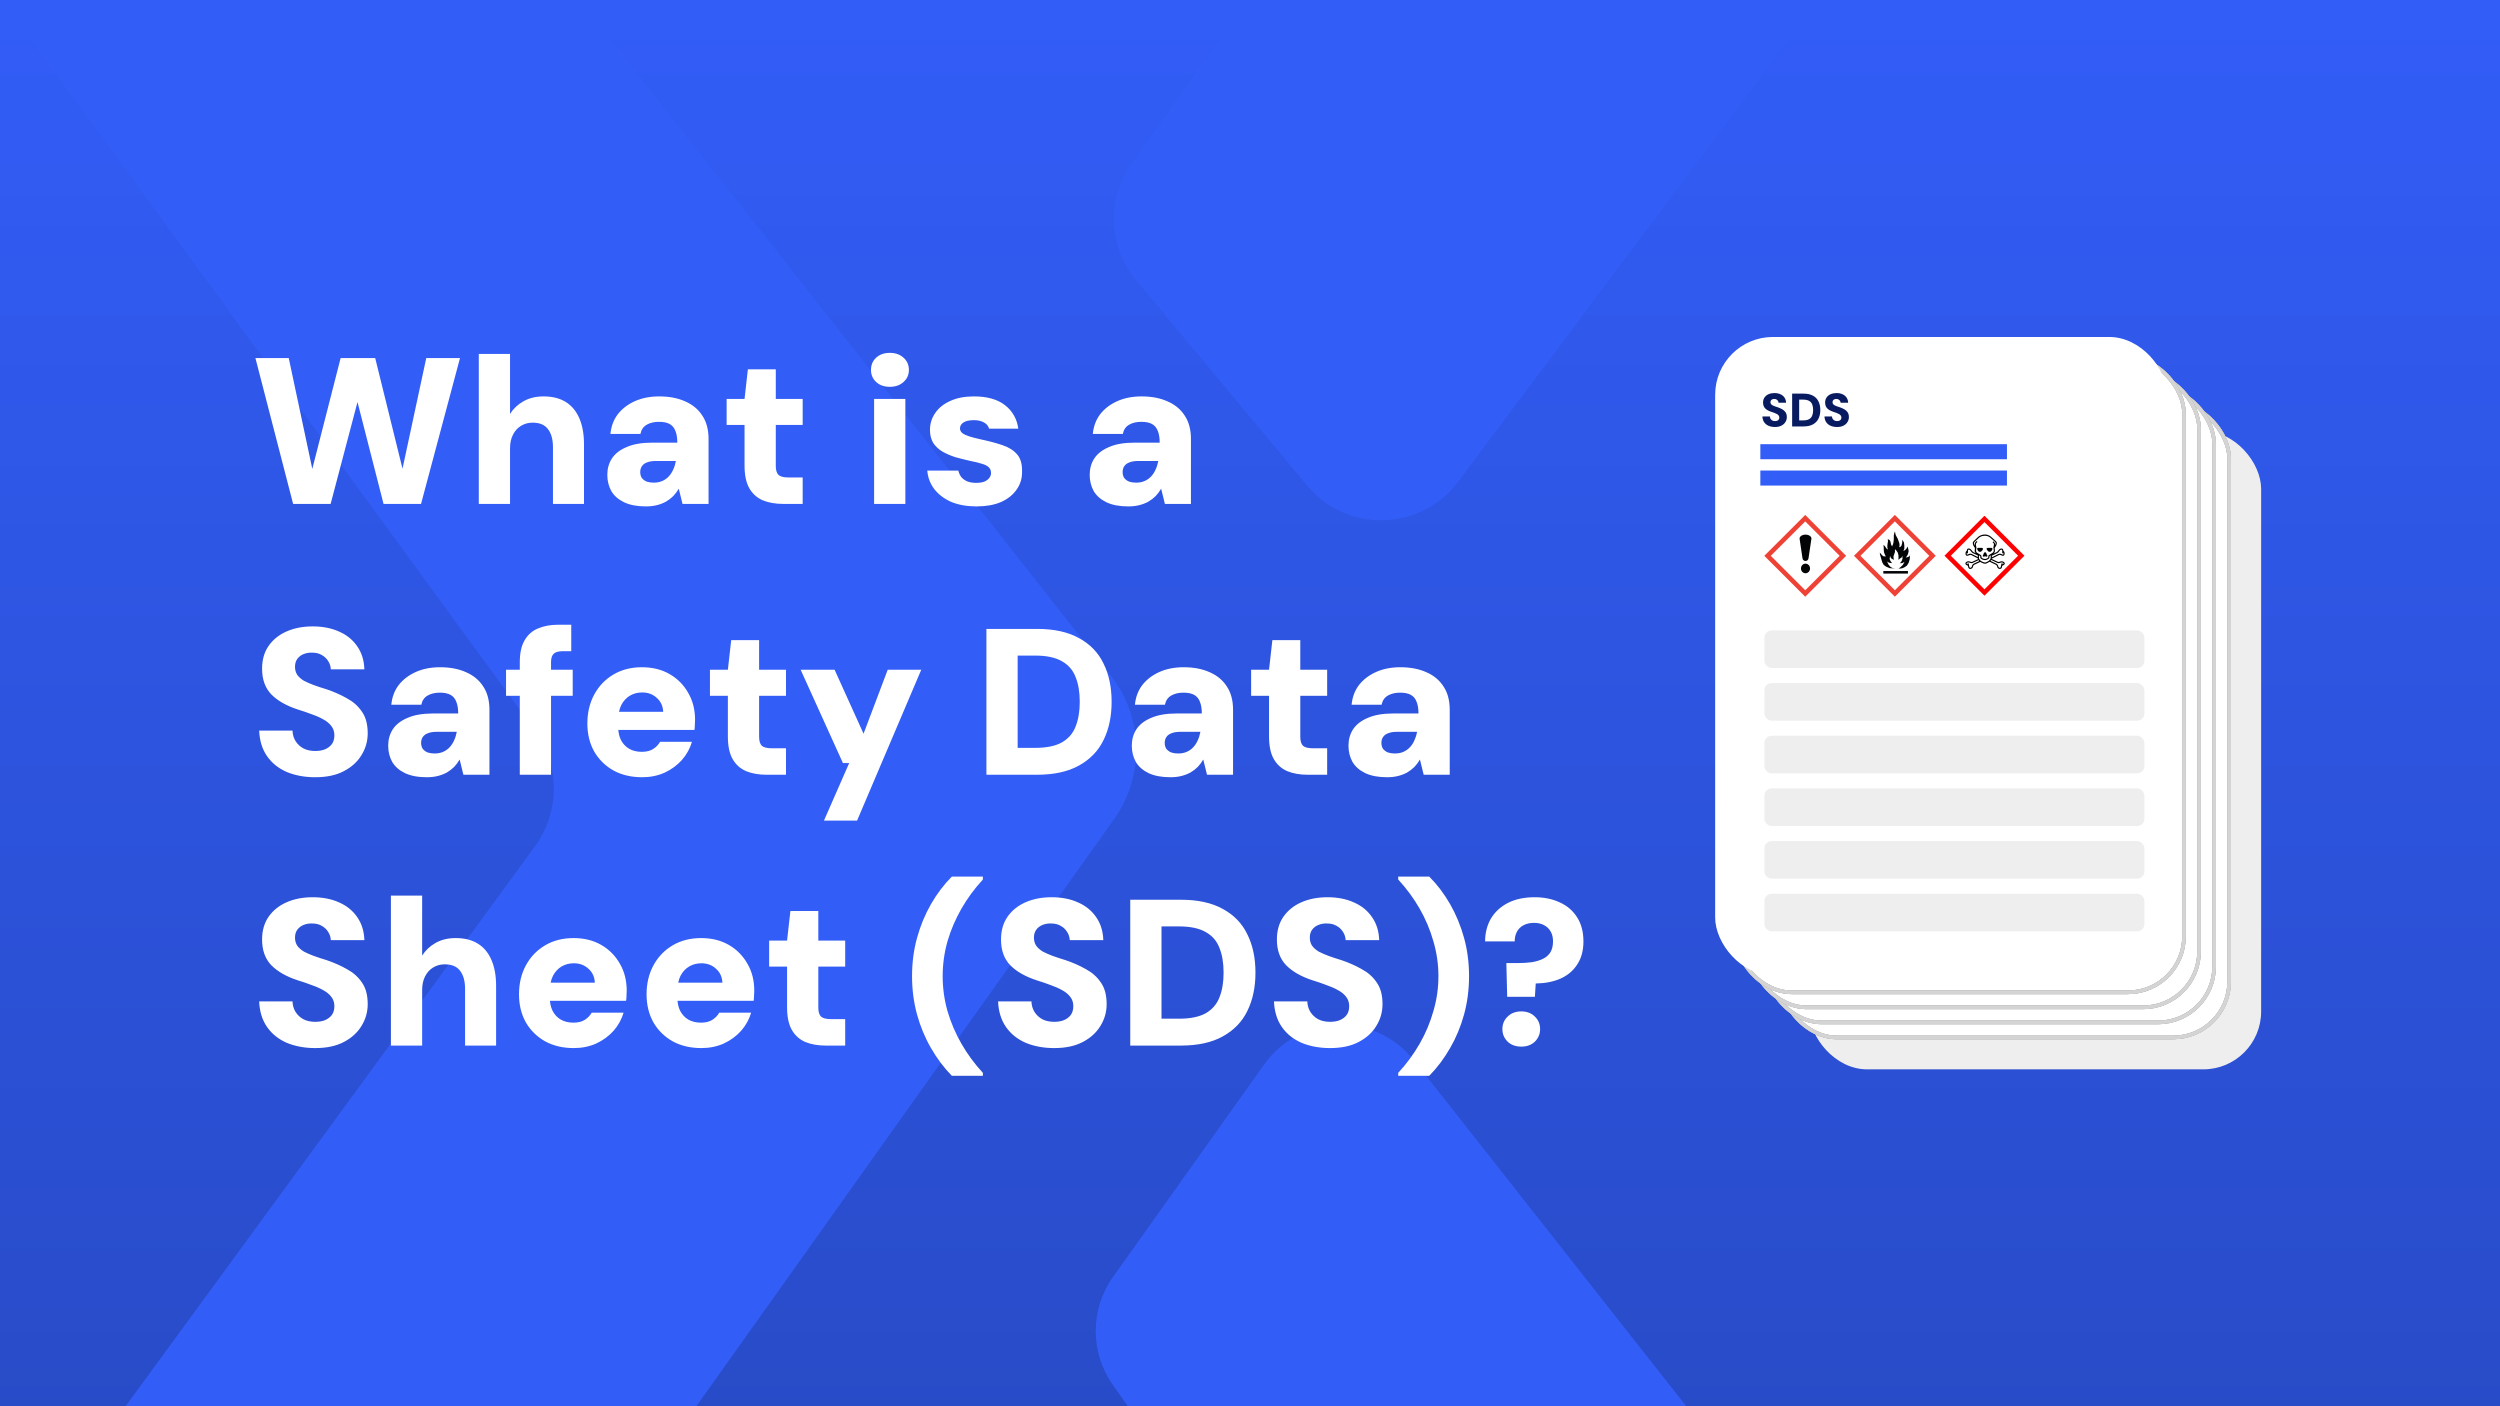 <svg width="1920" height="1080" viewBox="0 0 1920 1080" fill="none" xmlns="http://www.w3.org/2000/svg">
<rect x="0" y="0" width="1920" height="1080" fill="#333333" stroke="none"/>
<g clip-path="url(#clip0_884_5489)">
<rect width="1920" height="1080" fill="url(#paint0_linear_884_5489)"/>
<path d="M405.574 -49.733C391.51 -69.949 368.595 -81.438 344.863 -81.438H89.588C28.814 -81.438 -7.286 -11.938 28.814 37.41L410.847 561.08C430.185 587.512 430.185 623.549 410.847 649.981L27.935 1173.65H29.693C-6.407 1222.94 28.814 1292.5 90.467 1292.5H345.742C363.886 1292.5 381.528 1285.28 395.152 1273.29C399.609 1269.33 403.376 1264.69 406.829 1259.85L855.601 629.137C879.332 595.736 878.265 550.721 852.901 518.576L405.574 -49.733Z" fill="#325DF7"/>
<path d="M970.934 817.422L854.849 980.595C837.082 1005.52 837.082 1038.98 854.849 1063.91L994.603 1260.79C1008.67 1281.01 1030.7 1292.5 1055.38 1292.5H1308.01C1368.79 1292.5 1404.83 1223 1368.79 1173.65L1086.14 814.597C1056.44 776.865 998.873 778.309 971.06 817.36L970.934 817.422Z" fill="#325DF7"/>
<path d="M994.538 -49.733L869.286 125.054C849.698 152.427 851.079 189.532 872.614 215.336L1003.96 372.983C1034.53 409.648 1091.29 408.141 1119.85 369.969L1368.66 37.347C1404.76 -11.938 1369.54 -81.501 1307.89 -81.501H1055.25C1031.45 -81.501 1008.6 -69.196 994.475 -49.796L994.538 -49.733Z" fill="#325DF7"/>
<path d="M225.12 387L196.16 275H221.76L239.84 360.12L261.6 275H288.16L309.12 359.96L327.36 275H353.28L323.36 387H294.56L274.56 308.76L253.92 387H225.12ZM367.713 387V271.8H391.713V317.88C394.273 313.827 397.739 310.573 402.113 308.12C406.486 305.667 411.606 304.44 417.473 304.44C424.299 304.44 430.006 305.88 434.593 308.76C439.179 311.64 442.646 315.853 444.993 321.4C447.339 326.84 448.513 333.453 448.513 341.24V387H424.673V343.48C424.673 337.507 423.393 332.867 420.833 329.56C418.379 326.253 414.433 324.6 408.993 324.6C405.793 324.6 402.859 325.4 400.193 327C397.526 328.6 395.446 330.893 393.953 333.88C392.459 336.76 391.713 340.227 391.713 344.28V387H367.713ZM496.014 388.92C489.294 388.92 483.694 387.853 479.214 385.72C474.84 383.587 471.587 380.707 469.454 377.08C467.427 373.347 466.414 369.24 466.414 364.76C466.414 359.96 467.587 355.747 469.934 352.12C472.387 348.387 476.174 345.453 481.294 343.32C486.414 341.08 492.867 339.96 500.654 339.96H520.174C520.174 336.333 519.694 333.347 518.734 331C517.88 328.653 516.44 326.893 514.414 325.72C512.387 324.547 509.614 323.96 506.094 323.96C502.36 323.96 499.214 324.707 496.654 326.2C494.094 327.693 492.494 330.04 491.854 333.24H468.814C469.347 327.48 471.214 322.467 474.414 318.2C477.72 313.933 482.094 310.573 487.534 308.12C492.974 305.667 499.214 304.44 506.254 304.44C513.934 304.44 520.6 305.72 526.254 308.28C531.907 310.733 536.28 314.36 539.374 319.16C542.574 323.96 544.174 329.933 544.174 337.08V387H524.174L521.294 375.32C520.12 377.347 518.734 379.213 517.134 380.92C515.534 382.52 513.667 383.96 511.534 385.24C509.4 386.413 507.054 387.32 504.494 387.96C501.934 388.6 499.107 388.92 496.014 388.92ZM501.934 370.68C504.494 370.68 506.734 370.253 508.654 369.4C510.574 368.547 512.227 367.373 513.614 365.88C515 364.387 516.12 362.68 516.974 360.76C517.934 358.733 518.627 356.547 519.054 354.2V354.04H503.534C500.867 354.04 498.627 354.413 496.814 355.16C495.107 355.8 493.827 356.76 492.974 358.04C492.12 359.32 491.694 360.813 491.694 362.52C491.694 364.333 492.12 365.88 492.974 367.16C493.934 368.333 495.16 369.24 496.654 369.88C498.254 370.413 500.014 370.68 501.934 370.68ZM601.41 387C595.543 387 590.37 386.093 585.89 384.28C581.41 382.36 577.943 379.267 575.49 375C573.037 370.733 571.81 364.92 571.81 357.56V326.36H558.05V306.36H571.81L574.37 283.64H595.81V306.36H616.45V326.36H595.81V357.88C595.81 361.08 596.503 363.373 597.89 364.76C599.383 366.04 601.89 366.68 605.41 366.68H616.45V387H601.41ZM671.314 387V306.36H695.314V387H671.314ZM683.314 297.08C679.047 297.08 675.58 295.853 672.914 293.4C670.247 290.947 668.914 287.853 668.914 284.12C668.914 280.28 670.247 277.133 672.914 274.68C675.58 272.227 679.047 271 683.314 271C687.687 271 691.207 272.227 693.874 274.68C696.647 277.133 698.034 280.28 698.034 284.12C698.034 287.853 696.647 290.947 693.874 293.4C691.207 295.853 687.687 297.08 683.314 297.08ZM750.063 388.92C742.489 388.92 735.929 387.747 730.383 385.4C724.943 382.947 720.623 379.64 717.423 375.48C714.329 371.32 712.569 366.627 712.143 361.4H735.983C736.409 363.213 737.156 364.867 738.223 366.36C739.396 367.747 740.943 368.867 742.863 369.72C744.889 370.467 747.129 370.84 749.583 370.84C752.249 370.84 754.383 370.52 755.983 369.88C757.689 369.133 758.969 368.173 759.823 367C760.676 365.827 761.103 364.6 761.103 363.32C761.103 361.293 760.463 359.747 759.183 358.68C758.009 357.613 756.249 356.76 753.903 356.12C751.556 355.373 748.729 354.68 745.423 354.04C741.583 353.187 737.743 352.227 733.903 351.16C730.169 349.987 726.809 348.547 723.823 346.84C720.943 345.133 718.596 342.947 716.783 340.28C715.076 337.507 714.223 334.147 714.223 330.2C714.223 325.4 715.556 321.08 718.223 317.24C720.889 313.293 724.729 310.2 729.743 307.96C734.756 305.613 740.836 304.44 747.983 304.44C758.116 304.44 766.063 306.68 771.823 311.16C777.583 315.64 780.996 321.667 782.063 329.24H759.663C759.023 327.107 757.689 325.507 755.663 324.44C753.636 323.267 751.076 322.68 747.983 322.68C744.463 322.68 741.796 323.267 739.983 324.44C738.169 325.613 737.263 327.16 737.263 329.08C737.263 330.36 737.849 331.533 739.023 332.6C740.303 333.56 742.116 334.413 744.463 335.16C746.809 335.907 749.689 336.653 753.102 337.4C759.609 338.787 765.209 340.28 769.903 341.88C774.703 343.48 778.436 345.827 781.103 348.92C783.769 351.907 785.049 356.28 784.943 362.04C785.049 367.267 783.663 371.907 780.783 375.96C778.009 380.013 774.009 383.213 768.783 385.56C763.556 387.8 757.316 388.92 750.063 388.92ZM866.483 388.92C859.763 388.92 854.163 387.853 849.682 385.72C845.309 383.587 842.056 380.707 839.923 377.08C837.896 373.347 836.883 369.24 836.883 364.76C836.883 359.96 838.056 355.747 840.403 352.12C842.856 348.387 846.643 345.453 851.763 343.32C856.883 341.08 863.336 339.96 871.123 339.96H890.643C890.643 336.333 890.163 333.347 889.203 331C888.349 328.653 886.909 326.893 884.883 325.72C882.856 324.547 880.083 323.96 876.563 323.96C872.829 323.96 869.683 324.707 867.123 326.2C864.563 327.693 862.963 330.04 862.323 333.24H839.283C839.816 327.48 841.683 322.467 844.883 318.2C848.189 313.933 852.563 310.573 858.003 308.12C863.443 305.667 869.683 304.44 876.723 304.44C884.403 304.44 891.069 305.72 896.723 308.28C902.376 310.733 906.749 314.36 909.843 319.16C913.043 323.96 914.643 329.933 914.643 337.08V387H894.643L891.763 375.32C890.589 377.347 889.203 379.213 887.603 380.92C886.003 382.52 884.136 383.96 882.003 385.24C879.869 386.413 877.523 387.32 874.963 387.96C872.403 388.6 869.576 388.92 866.483 388.92ZM872.403 370.68C874.963 370.68 877.203 370.253 879.123 369.4C881.043 368.547 882.696 367.373 884.083 365.88C885.469 364.387 886.589 362.68 887.443 360.76C888.403 358.733 889.096 356.547 889.523 354.2V354.04H874.003C871.336 354.04 869.096 354.413 867.283 355.16C865.576 355.8 864.296 356.76 863.443 358.04C862.589 359.32 862.163 360.813 862.163 362.52C862.163 364.333 862.589 365.88 863.443 367.16C864.403 368.333 865.629 369.24 867.123 369.88C868.723 370.413 870.483 370.68 872.403 370.68ZM242.08 596.92C234.08 596.92 226.827 595.587 220.32 592.92C213.92 590.147 208.853 586.093 205.12 580.76C201.387 575.427 199.36 568.867 199.04 561.08H224.64C224.747 564.173 225.547 566.893 227.04 569.24C228.533 571.587 230.56 573.453 233.12 574.84C235.68 576.12 238.667 576.76 242.08 576.76C244.96 576.76 247.467 576.333 249.6 575.48C251.84 574.52 253.6 573.187 254.88 571.48C256.16 569.667 256.8 567.427 256.8 564.76C256.8 561.987 256.053 559.64 254.56 557.72C253.067 555.693 251.04 553.987 248.48 552.6C245.92 551.107 242.933 549.773 239.52 548.6C236.213 547.32 232.64 546.093 228.8 544.92C219.947 542.04 213.12 538.147 208.32 533.24C203.627 528.333 201.28 521.773 201.28 513.56C201.28 506.733 202.933 500.92 206.24 496.12C209.653 491.213 214.293 487.48 220.16 484.92C226.027 482.36 232.693 481.08 240.16 481.08C247.84 481.08 254.613 482.413 260.48 485.08C266.347 487.64 270.987 491.427 274.4 496.44C277.813 501.347 279.627 507.213 279.84 514.04H254.08C253.973 511.693 253.28 509.56 252 507.64C250.827 505.72 249.173 504.173 247.04 503C245.013 501.827 242.613 501.24 239.84 501.24C237.387 501.133 235.147 501.507 233.12 502.36C231.2 503.107 229.6 504.333 228.32 506.04C227.147 507.64 226.56 509.667 226.56 512.12C226.56 514.467 227.147 516.547 228.32 518.36C229.6 520.067 231.307 521.56 233.44 522.84C235.68 524.013 238.24 525.133 241.12 526.2C244.107 527.267 247.36 528.333 250.88 529.4C256.533 531.32 261.707 533.613 266.4 536.28C271.2 538.84 275.04 542.253 277.92 546.52C280.907 550.68 282.4 556.227 282.4 563.16C282.4 569.24 280.8 574.84 277.6 579.96C274.507 585.08 269.973 589.187 264 592.28C258.133 595.373 250.827 596.92 242.08 596.92ZM327.733 596.92C321.013 596.92 315.413 595.853 310.932 593.72C306.559 591.587 303.306 588.707 301.173 585.08C299.146 581.347 298.133 577.24 298.133 572.76C298.133 567.96 299.306 563.747 301.653 560.12C304.106 556.387 307.893 553.453 313.013 551.32C318.133 549.08 324.586 547.96 332.373 547.96H351.893C351.893 544.333 351.413 541.347 350.453 539C349.599 536.653 348.159 534.893 346.133 533.72C344.106 532.547 341.333 531.96 337.813 531.96C334.079 531.96 330.933 532.707 328.373 534.2C325.813 535.693 324.213 538.04 323.573 541.24H300.533C301.066 535.48 302.933 530.467 306.133 526.2C309.439 521.933 313.813 518.573 319.253 516.12C324.693 513.667 330.933 512.44 337.973 512.44C345.653 512.44 352.319 513.72 357.973 516.28C363.626 518.733 367.999 522.36 371.093 527.16C374.293 531.96 375.893 537.933 375.893 545.08V595H355.893L353.013 583.32C351.839 585.347 350.453 587.213 348.853 588.92C347.253 590.52 345.386 591.96 343.253 593.24C341.119 594.413 338.773 595.32 336.213 595.96C333.653 596.6 330.826 596.92 327.733 596.92ZM333.653 578.68C336.213 578.68 338.453 578.253 340.373 577.4C342.293 576.547 343.946 575.373 345.333 573.88C346.719 572.387 347.839 570.68 348.693 568.76C349.653 566.733 350.346 564.547 350.773 562.2V562.04H335.253C332.586 562.04 330.346 562.413 328.533 563.16C326.826 563.8 325.546 564.76 324.693 566.04C323.839 567.32 323.413 568.813 323.413 570.52C323.413 572.333 323.839 573.88 324.693 575.16C325.653 576.333 326.879 577.24 328.373 577.88C329.973 578.413 331.733 578.68 333.653 578.68ZM399.198 595V508.6C399.198 501.56 400.424 495.96 402.878 491.8C405.331 487.533 408.744 484.493 413.118 482.68C417.598 480.76 422.718 479.8 428.478 479.8H438.718V500.12H432.318C429.011 500.12 426.664 500.76 425.278 502.04C423.891 503.32 423.198 505.507 423.198 508.6V595H399.198ZM388.638 534.36V514.36H439.838V534.36H388.638ZM493.174 596.92C484.854 596.92 477.547 595.213 471.254 591.8C464.96 588.28 460 583.427 456.374 577.24C452.854 570.947 451.094 563.747 451.094 555.64C451.094 547.32 452.854 539.907 456.374 533.4C459.894 526.893 464.8 521.773 471.094 518.04C477.387 514.307 484.694 512.44 493.014 512.44C501.12 512.44 508.214 514.2 514.294 517.72C520.374 521.24 525.12 526.04 528.534 532.12C532.054 538.093 533.814 545.027 533.814 552.92C533.814 553.987 533.76 555.213 533.654 556.6C533.654 557.88 533.547 559.213 533.334 560.6H468.214V546.68H509.334C509.12 542.2 507.467 538.627 504.374 535.96C501.387 533.187 497.654 531.8 493.174 531.8C489.76 531.8 486.667 532.6 483.894 534.2C481.12 535.8 478.88 538.2 477.174 541.4C475.574 544.6 474.774 548.653 474.774 553.56V558.36C474.774 562.093 475.467 565.4 476.854 568.28C478.347 571.16 480.427 573.4 483.094 575C485.867 576.6 489.12 577.4 492.854 577.4C496.374 577.4 499.254 576.707 501.494 575.32C503.84 573.827 505.654 571.96 506.934 569.72H531.414C529.92 574.84 527.36 579.48 523.734 583.64C520.107 587.693 515.68 590.947 510.454 593.4C505.227 595.747 499.467 596.92 493.174 596.92ZM588.598 595C582.731 595 577.558 594.093 573.078 592.28C568.598 590.36 565.131 587.267 562.678 583C560.224 578.733 558.998 572.92 558.998 565.56V534.36H545.238V514.36H558.998L561.557 491.64H582.998V514.36H603.638V534.36H582.998V565.88C582.998 569.08 583.691 571.373 585.078 572.76C586.571 574.04 589.078 574.68 592.598 574.68H603.638V595H588.598ZM632.807 630.2L652.168 586.04H647.368L614.888 514.36H640.968L663.208 563.48L681.768 514.36H707.528L658.248 630.2H632.807ZM757.564 595V483H796.444C809.457 483 820.177 485.347 828.604 490.04C837.137 494.627 843.43 501.133 847.484 509.56C851.644 517.88 853.724 527.693 853.724 539C853.724 550.2 851.644 560.013 847.484 568.44C843.43 576.76 837.137 583.267 828.604 587.96C820.177 592.653 809.457 595 796.444 595H757.564ZM781.564 574.36H795.004C803.644 574.36 810.47 572.973 815.484 570.2C820.497 567.32 824.017 563.267 826.044 558.04C828.177 552.707 829.244 546.36 829.244 539C829.244 531.533 828.177 525.187 826.044 519.96C824.017 514.627 820.497 510.573 815.484 507.8C810.47 504.92 803.644 503.48 795.004 503.48H781.564V574.36ZM898.826 596.92C892.106 596.92 886.506 595.853 882.026 593.72C877.653 591.587 874.4 588.707 872.266 585.08C870.24 581.347 869.226 577.24 869.226 572.76C869.226 567.96 870.4 563.747 872.746 560.12C875.2 556.387 878.986 553.453 884.106 551.32C889.226 549.08 895.68 547.96 903.466 547.96H922.986C922.986 544.333 922.506 541.347 921.546 539C920.693 536.653 919.253 534.893 917.226 533.72C915.2 532.547 912.426 531.96 908.906 531.96C905.173 531.96 902.026 532.707 899.466 534.2C896.906 535.693 895.306 538.04 894.666 541.24H871.626C872.16 535.48 874.026 530.467 877.226 526.2C880.533 521.933 884.906 518.573 890.346 516.12C895.786 513.667 902.026 512.44 909.066 512.44C916.746 512.44 923.413 513.72 929.066 516.28C934.72 518.733 939.093 522.36 942.186 527.16C945.386 531.96 946.986 537.933 946.986 545.08V595H926.986L924.106 583.32C922.933 585.347 921.546 587.213 919.946 588.92C918.346 590.52 916.48 591.96 914.346 593.24C912.213 594.413 909.866 595.32 907.306 595.96C904.746 596.6 901.92 596.92 898.826 596.92ZM904.746 578.68C907.306 578.68 909.546 578.253 911.466 577.4C913.386 576.547 915.04 575.373 916.426 573.88C917.813 572.387 918.933 570.68 919.786 568.76C920.746 566.733 921.44 564.547 921.866 562.2V562.04H906.346C903.68 562.04 901.44 562.413 899.626 563.16C897.92 563.8 896.64 564.76 895.786 566.04C894.933 567.32 894.506 568.813 894.506 570.52C894.506 572.333 894.933 573.88 895.786 575.16C896.746 576.333 897.973 577.24 899.466 577.88C901.066 578.413 902.826 578.68 904.746 578.68ZM1004.22 595C998.356 595 993.183 594.093 988.703 592.28C984.223 590.36 980.756 587.267 978.303 583C975.849 578.733 974.623 572.92 974.623 565.56V534.36H960.863V514.36H974.623L977.182 491.64H998.623V514.36H1019.26V534.36H998.623V565.88C998.623 569.08 999.316 571.373 1000.7 572.76C1002.2 574.04 1004.7 574.68 1008.22 574.68H1019.26V595H1004.22ZM1065.23 596.92C1058.51 596.92 1052.91 595.853 1048.43 593.72C1044.06 591.587 1040.81 588.707 1038.67 585.08C1036.65 581.347 1035.63 577.24 1035.63 572.76C1035.63 567.96 1036.81 563.747 1039.15 560.12C1041.61 556.387 1045.39 553.453 1050.51 551.32C1055.63 549.08 1062.09 547.96 1069.87 547.96H1089.39C1089.39 544.333 1088.91 541.347 1087.95 539C1087.1 536.653 1085.66 534.893 1083.63 533.72C1081.61 532.547 1078.83 531.96 1075.31 531.96C1071.58 531.96 1068.43 532.707 1065.87 534.2C1063.31 535.693 1061.71 538.04 1061.07 541.24H1038.03C1038.57 535.48 1040.43 530.467 1043.63 526.2C1046.94 521.933 1051.31 518.573 1056.75 516.12C1062.19 513.667 1068.43 512.44 1075.47 512.44C1083.15 512.44 1089.82 513.72 1095.47 516.28C1101.13 518.733 1105.5 522.36 1108.59 527.16C1111.79 531.96 1113.39 537.933 1113.39 545.08V595H1093.39L1090.51 583.32C1089.34 585.347 1087.95 587.213 1086.35 588.92C1084.75 590.52 1082.89 591.96 1080.75 593.24C1078.62 594.413 1076.27 595.32 1073.71 595.96C1071.15 596.6 1068.33 596.92 1065.23 596.92ZM1071.15 578.68C1073.71 578.68 1075.95 578.253 1077.87 577.4C1079.79 576.547 1081.45 575.373 1082.83 573.88C1084.22 572.387 1085.34 570.68 1086.19 568.76C1087.15 566.733 1087.85 564.547 1088.27 562.2V562.04H1072.75C1070.09 562.04 1067.85 562.413 1066.03 563.16C1064.33 563.8 1063.05 564.76 1062.19 566.04C1061.34 567.32 1060.91 568.813 1060.91 570.52C1060.91 572.333 1061.34 573.88 1062.19 575.16C1063.15 576.333 1064.38 577.24 1065.87 577.88C1067.47 578.413 1069.23 578.68 1071.15 578.68ZM242.08 804.92C234.08 804.92 226.827 803.587 220.32 800.92C213.92 798.147 208.853 794.093 205.12 788.76C201.387 783.427 199.36 776.867 199.04 769.08H224.64C224.747 772.173 225.547 774.893 227.04 777.24C228.533 779.587 230.56 781.453 233.12 782.84C235.68 784.12 238.667 784.76 242.08 784.76C244.96 784.76 247.467 784.333 249.6 783.48C251.84 782.52 253.6 781.187 254.88 779.48C256.16 777.667 256.8 775.427 256.8 772.76C256.8 769.987 256.053 767.64 254.56 765.72C253.067 763.693 251.04 761.987 248.48 760.6C245.92 759.107 242.933 757.773 239.52 756.6C236.213 755.32 232.64 754.093 228.8 752.92C219.947 750.04 213.12 746.147 208.32 741.24C203.627 736.333 201.28 729.773 201.28 721.56C201.28 714.733 202.933 708.92 206.24 704.12C209.653 699.213 214.293 695.48 220.16 692.92C226.027 690.36 232.693 689.08 240.16 689.08C247.84 689.08 254.613 690.413 260.48 693.08C266.347 695.64 270.987 699.427 274.4 704.44C277.813 709.347 279.627 715.213 279.84 722.04H254.08C253.973 719.693 253.28 717.56 252 715.64C250.827 713.72 249.173 712.173 247.04 711C245.013 709.827 242.613 709.24 239.84 709.24C237.387 709.133 235.147 709.507 233.12 710.36C231.2 711.107 229.6 712.333 228.32 714.04C227.147 715.64 226.56 717.667 226.56 720.12C226.56 722.467 227.147 724.547 228.32 726.36C229.6 728.067 231.307 729.56 233.44 730.84C235.68 732.013 238.24 733.133 241.12 734.2C244.107 735.267 247.36 736.333 250.88 737.4C256.533 739.32 261.707 741.613 266.4 744.28C271.2 746.84 275.04 750.253 277.92 754.52C280.907 758.68 282.4 764.227 282.4 771.16C282.4 777.24 280.8 782.84 277.6 787.96C274.507 793.08 269.973 797.187 264 800.28C258.133 803.373 250.827 804.92 242.08 804.92ZM300.213 803V687.8H324.213V733.88C326.773 729.827 330.239 726.573 334.613 724.12C338.986 721.667 344.106 720.44 349.973 720.44C356.799 720.44 362.506 721.88 367.093 724.76C371.679 727.64 375.146 731.853 377.493 737.4C379.839 742.84 381.013 749.453 381.013 757.24V803H357.173V759.48C357.173 753.507 355.893 748.867 353.333 745.56C350.879 742.253 346.933 740.6 341.493 740.6C338.293 740.6 335.359 741.4 332.693 743C330.026 744.6 327.946 746.893 326.453 749.88C324.959 752.76 324.213 756.227 324.213 760.28V803H300.213ZM440.674 804.92C432.354 804.92 425.047 803.213 418.754 799.8C412.46 796.28 407.5 791.427 403.874 785.24C400.354 778.947 398.594 771.747 398.594 763.64C398.594 755.32 400.354 747.907 403.874 741.4C407.394 734.893 412.3 729.773 418.594 726.04C424.887 722.307 432.194 720.44 440.514 720.44C448.62 720.44 455.714 722.2 461.794 725.72C467.874 729.24 472.62 734.04 476.034 740.12C479.554 746.093 481.314 753.027 481.314 760.92C481.314 761.987 481.26 763.213 481.154 764.6C481.154 765.88 481.047 767.213 480.834 768.6H415.714V754.68H456.834C456.62 750.2 454.967 746.627 451.874 743.96C448.887 741.187 445.154 739.8 440.674 739.8C437.26 739.8 434.167 740.6 431.394 742.2C428.62 743.8 426.38 746.2 424.674 749.4C423.074 752.6 422.274 756.653 422.274 761.56V766.36C422.274 770.093 422.967 773.4 424.354 776.28C425.847 779.16 427.927 781.4 430.594 783C433.367 784.6 436.62 785.4 440.354 785.4C443.874 785.4 446.754 784.707 448.994 783.32C451.34 781.827 453.154 779.96 454.434 777.72H478.914C477.42 782.84 474.86 787.48 471.234 791.64C467.607 795.693 463.18 798.947 457.954 801.4C452.727 803.747 446.967 804.92 440.674 804.92ZM538.643 804.92C530.323 804.92 523.016 803.213 516.723 799.8C510.429 796.28 505.469 791.427 501.843 785.24C498.323 778.947 496.563 771.747 496.563 763.64C496.563 755.32 498.323 747.907 501.843 741.4C505.363 734.893 510.269 729.773 516.563 726.04C522.856 722.307 530.163 720.44 538.483 720.44C546.589 720.44 553.683 722.2 559.763 725.72C565.843 729.24 570.589 734.04 574.003 740.12C577.523 746.093 579.283 753.027 579.283 760.92C579.283 761.987 579.229 763.213 579.123 764.6C579.123 765.88 579.016 767.213 578.803 768.6H513.683V754.68H554.803C554.589 750.2 552.936 746.627 549.843 743.96C546.856 741.187 543.123 739.8 538.643 739.8C535.229 739.8 532.136 740.6 529.363 742.2C526.589 743.8 524.349 746.2 522.643 749.4C521.043 752.6 520.243 756.653 520.243 761.56V766.36C520.243 770.093 520.936 773.4 522.323 776.28C523.816 779.16 525.896 781.4 528.562 783C531.336 784.6 534.589 785.4 538.323 785.4C541.843 785.4 544.723 784.707 546.963 783.32C549.309 781.827 551.123 779.96 552.403 777.72H576.883C575.389 782.84 572.829 787.48 569.203 791.64C565.576 795.693 561.149 798.947 555.923 801.4C550.696 803.747 544.936 804.92 538.643 804.92ZM634.066 803C628.2 803 623.026 802.093 618.546 800.28C614.066 798.36 610.6 795.267 608.146 791C605.693 786.733 604.466 780.92 604.466 773.56V742.36H590.706V722.36H604.466L607.026 699.64H628.466V722.36H649.106V742.36H628.466V773.88C628.466 777.08 629.16 779.373 630.546 780.76C632.04 782.04 634.546 782.68 638.066 782.68H649.106V803H634.066ZM731.01 826.2C724.93 820.013 719.597 812.92 715.01 804.92C710.423 797.027 706.85 788.44 704.29 779.16C701.73 769.773 700.45 759.96 700.45 749.72C700.45 739.373 701.73 729.56 704.29 720.28C706.85 711 710.423 702.36 715.01 694.36C719.597 686.36 724.93 679.32 731.01 673.24H754.85V675.48C748.45 682.413 742.957 689.88 738.37 697.88C733.783 705.88 730.21 714.253 727.65 723C725.197 731.747 723.97 740.653 723.97 749.72C723.97 758.787 725.197 767.693 727.65 776.44C730.21 785.187 733.783 793.56 738.37 801.56C742.957 809.56 748.45 817.027 754.85 823.96V826.2H731.01ZM809.58 804.92C801.58 804.92 794.327 803.587 787.82 800.92C781.42 798.147 776.353 794.093 772.62 788.76C768.887 783.427 766.86 776.867 766.54 769.08H792.14C792.247 772.173 793.047 774.893 794.54 777.24C796.033 779.587 798.06 781.453 800.62 782.84C803.18 784.12 806.167 784.76 809.58 784.76C812.46 784.76 814.967 784.333 817.1 783.48C819.34 782.52 821.1 781.187 822.38 779.48C823.66 777.667 824.3 775.427 824.3 772.76C824.3 769.987 823.553 767.64 822.06 765.72C820.567 763.693 818.54 761.987 815.98 760.6C813.42 759.107 810.433 757.773 807.02 756.6C803.713 755.32 800.14 754.093 796.3 752.92C787.447 750.04 780.62 746.147 775.82 741.24C771.127 736.333 768.78 729.773 768.78 721.56C768.78 714.733 770.433 708.92 773.74 704.12C777.153 699.213 781.793 695.48 787.66 692.92C793.527 690.36 800.193 689.08 807.66 689.08C815.34 689.08 822.113 690.413 827.98 693.08C833.847 695.64 838.487 699.427 841.9 704.44C845.313 709.347 847.127 715.213 847.34 722.04H821.58C821.473 719.693 820.78 717.56 819.5 715.64C818.327 713.72 816.673 712.173 814.54 711C812.513 709.827 810.113 709.24 807.34 709.24C804.887 709.133 802.647 709.507 800.62 710.36C798.7 711.107 797.1 712.333 795.82 714.04C794.647 715.64 794.06 717.667 794.06 720.12C794.06 722.467 794.647 724.547 795.82 726.36C797.1 728.067 798.807 729.56 800.94 730.84C803.18 732.013 805.74 733.133 808.62 734.2C811.607 735.267 814.86 736.333 818.38 737.4C824.033 739.32 829.207 741.613 833.9 744.28C838.7 746.84 842.54 750.253 845.42 754.52C848.407 758.68 849.9 764.227 849.9 771.16C849.9 777.24 848.3 782.84 845.1 787.96C842.007 793.08 837.473 797.187 831.5 800.28C825.633 803.373 818.327 804.92 809.58 804.92ZM868.033 803V691H906.913C919.926 691 930.646 693.347 939.073 698.04C947.606 702.627 953.899 709.133 957.953 717.56C962.113 725.88 964.193 735.693 964.193 747C964.193 758.2 962.113 768.013 957.953 776.44C953.899 784.76 947.606 791.267 939.073 795.96C930.646 800.653 919.926 803 906.913 803H868.033ZM892.033 782.36H905.473C914.113 782.36 920.939 780.973 925.953 778.2C930.966 775.32 934.486 771.267 936.513 766.04C938.646 760.707 939.713 754.36 939.713 747C939.713 739.533 938.646 733.187 936.513 727.96C934.486 722.627 930.966 718.573 925.953 715.8C920.939 712.92 914.113 711.48 905.473 711.48H892.033V782.36ZM1021.46 804.92C1013.46 804.92 1006.2 803.587 999.695 800.92C993.295 798.147 988.228 794.093 984.495 788.76C980.762 783.427 978.735 776.867 978.415 769.08H1004.02C1004.12 772.173 1004.92 774.893 1006.42 777.24C1007.91 779.587 1009.94 781.453 1012.49 782.84C1015.06 784.12 1018.04 784.76 1021.46 784.76C1024.34 784.76 1026.84 784.333 1028.98 783.48C1031.22 782.52 1032.98 781.187 1034.26 779.48C1035.54 777.667 1036.18 775.427 1036.18 772.76C1036.18 769.987 1035.43 767.64 1033.94 765.72C1032.44 763.693 1030.42 761.987 1027.86 760.6C1025.3 759.107 1022.31 757.773 1018.9 756.6C1015.59 755.32 1012.02 754.093 1008.18 752.92C999.322 750.04 992.495 746.147 987.695 741.24C983.002 736.333 980.655 729.773 980.655 721.56C980.655 714.733 982.308 708.92 985.615 704.12C989.028 699.213 993.668 695.48 999.535 692.92C1005.4 690.36 1012.07 689.08 1019.54 689.08C1027.22 689.08 1033.99 690.413 1039.86 693.08C1045.72 695.64 1050.36 699.427 1053.78 704.44C1057.19 709.347 1059 715.213 1059.22 722.04H1033.46C1033.35 719.693 1032.66 717.56 1031.38 715.64C1030.2 713.72 1028.55 712.173 1026.42 711C1024.39 709.827 1021.99 709.24 1019.22 709.24C1016.76 709.133 1014.52 709.507 1012.49 710.36C1010.58 711.107 1008.98 712.333 1007.7 714.04C1006.52 715.64 1005.94 717.667 1005.94 720.12C1005.94 722.467 1006.52 724.547 1007.7 726.36C1008.98 728.067 1010.68 729.56 1012.82 730.84C1015.06 732.013 1017.62 733.133 1020.5 734.2C1023.48 735.267 1026.74 736.333 1030.26 737.4C1035.91 739.32 1041.08 741.613 1045.78 744.28C1050.58 746.84 1054.42 750.253 1057.3 754.52C1060.28 758.68 1061.77 764.227 1061.77 771.16C1061.77 777.24 1060.18 782.84 1056.98 787.96C1053.88 793.08 1049.35 797.187 1043.38 800.28C1037.51 803.373 1030.2 804.92 1021.46 804.92ZM1097.67 826.2H1073.83V823.96C1080.23 817.027 1085.72 809.56 1090.31 801.56C1094.89 793.56 1098.41 785.187 1100.87 776.44C1103.43 767.693 1104.71 758.787 1104.71 749.72C1104.71 740.653 1103.43 731.747 1100.87 723C1098.41 714.253 1094.89 705.88 1090.31 697.88C1085.72 689.88 1080.23 682.413 1073.83 675.48V673.24H1097.67C1103.75 679.32 1109.08 686.36 1113.67 694.36C1118.25 702.36 1121.83 711 1124.39 720.28C1126.95 729.56 1128.23 739.373 1128.23 749.72C1128.23 759.96 1126.95 769.773 1124.39 779.16C1121.83 788.44 1118.25 797.027 1113.67 804.92C1109.08 812.92 1103.75 820.013 1097.67 826.2ZM1157.52 765.56L1156.88 739.64H1165.36C1169.3 739.64 1172.93 739.427 1176.24 739C1179.54 738.467 1182.42 737.613 1184.88 736.44C1187.33 735.267 1189.25 733.613 1190.64 731.48C1192.02 729.24 1192.72 726.413 1192.72 723C1192.72 720.013 1192.13 717.507 1190.96 715.48C1189.78 713.347 1188.08 711.693 1185.84 710.52C1183.7 709.347 1181.14 708.76 1178.16 708.76C1175.06 708.76 1172.4 709.347 1170.16 710.52C1167.92 711.693 1166.21 713.347 1165.04 715.48C1163.86 717.613 1163.28 720.12 1163.28 723H1140.56C1140.56 716.6 1142 710.84 1144.88 705.72C1147.86 700.6 1152.18 696.547 1157.84 693.56C1163.6 690.573 1170.53 689.08 1178.64 689.08C1185.89 689.08 1192.34 690.413 1198 693.08C1203.65 695.64 1208.08 699.48 1211.28 704.6C1214.48 709.613 1216.08 715.747 1216.08 723C1216.08 730.04 1214.48 735.96 1211.28 740.76C1208.18 745.56 1203.86 749.187 1198.32 751.64C1192.88 753.987 1186.58 755.213 1179.44 755.32L1178.8 765.56H1157.52ZM1168.4 803.8C1164.02 803.8 1160.5 802.52 1157.84 799.96C1155.17 797.293 1153.84 794.093 1153.84 790.36C1153.84 786.52 1155.17 783.32 1157.84 780.76C1160.5 778.093 1164.02 776.76 1168.4 776.76C1172.66 776.76 1176.13 778.093 1178.8 780.76C1181.46 783.32 1182.8 786.52 1182.8 790.36C1182.8 794.093 1181.46 797.293 1178.8 799.96C1176.13 802.52 1172.66 803.8 1168.4 803.8Z" fill="white"/>
<rect x="1389.54" y="331.029" width="347.011" height="490.234" rx="44.405" fill="#EEEEEE"/>
<rect x="1367.78" y="309.301" width="344.236" height="487.459" rx="43.017" fill="white"/>
<rect x="1367.78" y="309.301" width="344.236" height="487.459" rx="43.017" stroke="#B7B7B7" stroke-width="2.775"/>
<rect x="1367.78" y="309.301" width="344.236" height="487.459" rx="43.017" stroke="#B7B7B7" stroke-width="2.775"/>
<rect x="1367.78" y="309.301" width="344.236" height="487.459" rx="43.017" stroke="#B7B7B7" stroke-width="2.775"/>
<rect x="1367.78" y="309.301" width="344.236" height="487.459" rx="43.017" stroke="#D4D4D4" stroke-width="2.775"/>
<rect x="1356.22" y="297.747" width="344.236" height="487.459" rx="43.017" fill="white"/>
<rect x="1356.22" y="297.747" width="344.236" height="487.459" rx="43.017" stroke="#B7B7B7" stroke-width="2.775"/>
<rect x="1356.22" y="297.747" width="344.236" height="487.459" rx="43.017" stroke="#B7B7B7" stroke-width="2.775"/>
<rect x="1356.22" y="297.747" width="344.236" height="487.459" rx="43.017" stroke="#B7B7B7" stroke-width="2.775"/>
<rect x="1356.22" y="297.747" width="344.236" height="487.459" rx="43.017" stroke="#D4D4D4" stroke-width="2.775"/>
<rect x="1344.65" y="286.189" width="344.236" height="487.459" rx="43.017" fill="white"/>
<rect x="1344.65" y="286.189" width="344.236" height="487.459" rx="43.017" stroke="#B7B7B7" stroke-width="2.775"/>
<rect x="1344.65" y="286.189" width="344.236" height="487.459" rx="43.017" stroke="#B7B7B7" stroke-width="2.775"/>
<rect x="1344.65" y="286.189" width="344.236" height="487.459" rx="43.017" stroke="#B7B7B7" stroke-width="2.775"/>
<rect x="1344.65" y="286.189" width="344.236" height="487.459" rx="43.017" stroke="#D4D4D4" stroke-width="2.775"/>
<rect x="1333.09" y="274.631" width="344.236" height="487.459" rx="43.017" fill="white"/>
<rect x="1333.09" y="274.631" width="344.236" height="487.459" rx="43.017" stroke="#B7B7B7" stroke-width="2.775"/>
<rect x="1333.09" y="274.631" width="344.236" height="487.459" rx="43.017" stroke="#B7B7B7" stroke-width="2.775"/>
<rect x="1333.09" y="274.631" width="344.236" height="487.459" rx="43.017" stroke="#B7B7B7" stroke-width="2.775"/>
<rect x="1333.09" y="274.631" width="344.236" height="487.459" rx="43.017" stroke="#D4D4D4" stroke-width="2.775"/>
<rect x="1317.24" y="258.799" width="347.011" height="490.234" rx="44.405" fill="white"/>
<rect x="1355.05" y="565.053" width="291.855" height="28.892" rx="5.551" fill="#EEEEEE"/>
<rect x="1355.05" y="484.156" width="291.855" height="28.892" rx="5.551" fill="#EEEEEE"/>
<rect x="1355.05" y="645.95" width="291.855" height="28.892" rx="5.551" fill="#EEEEEE"/>
<rect x="1355.05" y="605.499" width="291.855" height="28.892" rx="5.551" fill="#EEEEEE"/>
<rect x="1355.05" y="524.602" width="291.855" height="28.892" rx="5.551" fill="#EEEEEE"/>
<rect x="1355.05" y="686.396" width="291.855" height="28.892" rx="5.551" fill="#EEEEEE"/>
<rect x="1351.94" y="341.139" width="189.395" height="11.557" fill="#325DF7"/>
<rect x="1351.94" y="361.364" width="189.395" height="11.557" fill="#325DF7"/>
<g clip-path="url(#clip1_884_5489)">
<path d="M1391.17 413.704L1391.17 413.713C1391.16 413.827 1391.15 413.941 1391.12 414.052L1388.96 428.631C1388.88 429.863 1387.87 430.836 1386.63 430.836C1385.38 430.836 1384.36 429.852 1384.29 428.611L1382.13 414.028C1382.11 413.93 1382.09 413.831 1382.08 413.73L1382.08 413.704H1382.08C1382.08 413.665 1382.08 413.626 1382.08 413.586C1382.08 411.933 1384.12 410.593 1386.63 410.593C1389.14 410.593 1391.18 411.933 1391.18 413.586C1391.18 413.626 1391.17 413.665 1391.17 413.704H1391.17ZM1386.63 440.269C1384.7 440.269 1383.14 438.617 1383.14 436.581C1383.14 434.543 1384.7 432.893 1386.63 432.893C1388.56 432.893 1390.12 434.544 1390.12 436.581C1390.12 438.617 1388.56 440.269 1386.63 440.269ZM1386.41 400.436C1384.23 402.613 1362.15 424.697 1359.97 426.874C1362.15 429.051 1384.23 451.135 1386.41 453.312C1388.58 451.135 1410.67 429.051 1412.84 426.874C1410.67 424.697 1388.58 402.613 1386.41 400.436Z" fill="white"/>
<path d="M1386.63 432.892C1384.7 432.892 1383.14 434.543 1383.14 436.58C1383.14 438.617 1384.7 440.268 1386.63 440.268C1388.56 440.268 1390.12 438.617 1390.12 436.58C1390.12 434.543 1388.56 432.892 1386.63 432.892Z" fill="#030405"/>
<path d="M1386.63 410.593C1384.12 410.593 1382.08 411.933 1382.08 413.587C1382.08 413.626 1382.08 413.666 1382.08 413.705H1382.08L1382.08 413.73C1382.09 413.831 1382.11 413.931 1382.13 414.029L1384.29 428.612C1384.36 429.853 1385.38 430.837 1386.63 430.837C1387.87 430.837 1388.88 429.864 1388.96 428.632L1391.12 414.052C1391.15 413.941 1391.16 413.828 1391.17 413.713L1391.17 413.705H1391.17C1391.17 413.666 1391.18 413.626 1391.18 413.587C1391.18 411.933 1389.14 410.593 1386.63 410.593Z" fill="#030405"/>
<path d="M1386.41 453.312C1385.61 452.513 1382.13 449.04 1377.95 444.853C1370.71 437.618 1361.35 428.252 1359.97 426.874C1360.84 425.998 1364.94 421.898 1369.67 417.17C1376.69 410.147 1385.11 401.737 1386.41 400.436C1388.58 402.613 1410.67 424.697 1412.84 426.874C1411.46 428.254 1402.08 437.641 1394.84 444.88C1390.66 449.055 1387.2 452.515 1386.41 453.312ZM1386.41 395.458L1371.99 409.877L1362.91 418.952L1354.99 426.874L1386.41 458.29L1411.74 432.952L1417.82 426.874L1405.67 414.726L1386.41 395.458Z" fill="#EF4236"/>
</g>
<g clip-path="url(#clip2_884_5489)">
<path d="M1466.67 429.509L1465.83 432.253L1464.48 434.405L1462.86 435.529L1461.14 436.368L1459.51 436.653H1458L1458.71 436.249L1459.69 435.515L1461.4 433.84L1462.7 431.411L1461.43 432.217L1460.34 432.521L1459.11 432.51L1459.82 431.798L1460.5 430.866L1461.09 429.128V426.814L1460.54 428.039L1458.94 429.097L1458.04 430.029L1458.05 426.699L1457.52 424.469L1456.45 422.856L1455.33 421.746V423.987L1454.21 427.201L1454.23 428.416L1454.5 429.997L1452.61 428.95L1451.97 428.029L1451.52 426.856L1451.45 428.018L1451.19 429.118L1451.59 430.28L1452.13 431.212L1453.13 432.489L1451.33 432.28L1450.34 431.935L1449.29 431.159L1450.3 433.495L1451.96 435.463L1453.59 436.259L1455.6 436.625L1451.32 436.353L1448.61 435.233L1446.7 433.861L1445.55 431.798L1443.89 426.028L1443.65 424.406L1444.68 425.463L1445.35 426.353L1446.41 427.17L1448.3 427.442L1447.54 425.819L1446.94 424.206L1446.74 422.605L1446.72 420.762L1446.49 418.364L1447.65 419.547L1448.99 421.474L1449.96 422.092L1449.49 420.689L1449.51 418.835L1449.73 417.002L1450.02 415.579L1449.75 414.186L1450.83 414.448L1451.54 415.201L1452.02 416.437L1452.25 417.966L1453.09 419.652L1453.83 417.976L1454.19 416.542L1454.43 414.207L1454.44 411.087L1454.73 409.809L1455.31 408.092L1455.87 410.828L1457.56 413.973L1458.69 417.175L1458.89 418.644L1458.63 420.314L1459.46 420.004L1460.26 419.198L1460.82 417.233L1461.11 414.484L1462.26 416.715L1462.53 419.068L1462.51 421.436L1461.78 423.228L1463.04 422.515L1464.11 421.443L1465 419.709L1465.59 421.782L1465.85 423.343L1465.32 425.547L1464.74 426.671L1463.68 428.252L1465.58 427.7L1466.63 426.976L1466.93 425.581L1466.67 429.509ZM1465.31 440.502H1446.4V438.56H1465.31V440.502ZM1481.68 426.86C1479.5 424.684 1457.43 402.61 1455.26 400.434C1453.08 402.61 1431.01 424.684 1428.83 426.86C1431.01 429.035 1453.08 451.109 1455.26 453.285C1457.43 451.109 1479.5 429.035 1481.68 426.86Z" fill="white"/>
<path d="M1465.58 427.699L1463.68 428.252L1464.74 426.671L1465.32 425.546L1465.85 423.343L1465.59 421.781L1465 419.709L1464.11 421.443L1463.04 422.515L1461.78 423.228L1462.51 421.435L1462.53 419.068L1462.25 416.715L1461.11 414.484L1460.82 417.233L1460.26 419.198L1459.46 420.004L1458.63 420.313L1458.89 418.644L1458.69 417.175L1457.56 413.973L1455.87 410.828L1455.31 408.091L1454.73 409.809L1454.44 411.086L1454.43 414.207L1454.19 416.542L1453.83 417.976L1453.09 419.652L1452.25 417.965L1452.02 416.437L1451.54 415.201L1450.83 414.447L1449.75 414.186L1450.02 415.579L1449.73 417.002L1449.51 418.835L1449.49 420.689L1449.96 422.092L1448.99 421.474L1447.65 419.547L1446.49 418.364L1446.72 420.762L1446.74 422.604L1446.94 424.206L1447.54 425.819L1448.3 427.442L1446.41 427.17L1445.35 426.353L1444.68 425.463L1443.65 424.405L1443.89 426.028L1445.55 431.798L1446.7 433.861L1448.61 435.232L1451.32 436.353L1455.6 436.625L1453.59 436.259L1451.96 435.463L1450.3 433.494L1449.29 431.159L1450.34 431.934L1451.33 432.28L1453.13 432.489L1452.13 431.211L1451.59 430.28L1451.19 429.118L1451.45 428.018L1451.52 426.856L1451.97 428.029L1452.61 428.95L1454.5 429.997L1454.23 428.416L1454.21 427.201L1455.33 423.987V421.746L1456.45 422.856L1457.51 424.468L1458.05 426.698L1458.04 430.029L1458.94 429.097L1460.54 428.039L1461.09 426.814V429.128L1460.5 430.866L1459.82 431.798L1459.11 432.51L1460.34 432.521L1461.43 432.217L1462.7 431.411L1461.4 433.84L1459.69 435.515L1458.71 436.248L1458 436.653H1459.5L1461.14 436.368L1462.86 435.529L1464.48 434.405L1465.83 432.253L1466.67 429.509L1466.93 425.581L1466.63 426.975L1465.58 427.699Z" fill="#030405"/>
<path d="M1465.31 438.561H1446.4V440.503H1465.31V438.561Z" fill="#030405"/>
<path d="M1428.83 426.859C1431.01 424.683 1453.08 402.61 1455.25 400.434C1457.43 402.61 1479.5 424.683 1481.68 426.859C1479.5 429.035 1457.43 451.109 1455.25 453.285C1453.08 451.109 1431.01 429.035 1428.83 426.859ZM1455.25 395.458L1423.85 426.859L1455.25 458.261L1486.65 426.859L1455.25 395.458Z" fill="#EF4236"/>
</g>
<path d="M1524.06 457.49L1554.76 426.789L1524.06 396.089L1493.36 426.789L1524.06 457.49Z" fill="#FF0000"/>
<path d="M1524.06 452.62L1498.24 426.798L1524.06 400.976L1549.88 426.798L1524.06 452.62Z" fill="white"/>
<path d="M1523.55 427.517C1524.26 427.517 1524.02 427.233 1524.62 427.233C1525.11 427.233 1524.94 427.509 1525.6 427.509C1526.22 427.509 1526.37 427.044 1526.37 426.855C1526.37 426.563 1526.04 426.376 1525.89 425.98C1525.74 425.586 1525.45 424.128 1524.56 424.128C1524.23 424.128 1524.04 424.261 1523.79 424.553C1523.39 425.026 1523.36 425.821 1523.11 426.13C1522.86 426.429 1522.77 426.751 1522.77 426.919C1522.77 427.1 1522.86 427.516 1523.56 427.516M1516.69 432.505L1516.02 432.824C1515.34 433.149 1514.5 433.828 1514.32 435.221C1514.3 435.449 1513.78 436.056 1513.25 436.056C1512.93 436.056 1512.54 435.841 1512.49 435.521C1512.4 434.972 1511.98 433.001 1511.96 432.917C1511.91 432.674 1511.67 432.518 1511.43 432.57C1511.19 432.622 1511.03 432.86 1511.08 433.104C1511.08 433.109 1511.15 433.415 1511.15 433.415C1510.36 433.042 1510.33 432.974 1510.33 432.705C1510.33 432.372 1511.1 431.948 1511.7 431.948C1512.21 431.948 1512.6 432.094 1512.98 432.235C1513.32 432.363 1513.67 432.494 1514.07 432.494C1514.65 432.494 1514.81 432.436 1515.07 432.294L1515.29 432.186C1515.64 432.04 1518.33 430.755 1519.52 430.187C1519.69 430.425 1519.88 430.662 1520.11 430.891M1519.83 426.457C1520.88 427.107 1520.86 427.078 1520.87 427.488C1520.86 427.599 1520.85 427.782 1520.85 428.12C1520.85 429.237 1523.03 430.176 1524.39 430.176C1525.91 430.176 1527.91 429.152 1527.91 428.087V427.512C1527.91 427.059 1527.96 427.017 1528.84 426.503V428.634C1528.84 429.23 1528.02 430.502 1526.54 431.245L1526.5 431.269C1525.78 431.628 1524.89 432.036 1524.53 432.036C1524.19 432.036 1523.04 431.702 1522.13 431.242C1520.65 430.5 1519.84 429.227 1519.84 428.631L1519.83 426.457ZM1510.62 422.969C1510.62 422.969 1510.62 422.971 1510.61 422.972C1510.62 422.972 1510.62 422.969 1510.62 422.969ZM1537.13 422.124C1537.33 422.124 1537.42 422.189 1537.47 422.239C1537.76 422.538 1537.73 423.414 1537.71 424.053L1537.7 424.561C1537.69 424.81 1537.89 425.005 1538.14 425.011C1538.39 425.016 1538.59 424.81 1538.6 424.561L1538.6 424.379C1538.63 424.448 1538.64 424.507 1538.64 424.545V425.412C1538.64 425.657 1538.57 425.951 1538.23 425.951C1537.95 425.951 1537.59 425.777 1537.25 425.61C1536.85 425.416 1536.47 425.233 1536.09 425.233L1536.03 425.23C1535.8 425.219 1535.33 425.198 1534.68 425.506L1534.66 425.512L1529.74 428.01V426.758C1530.47 426.426 1533.26 425.145 1533.95 424.788C1534.73 424.388 1535.32 423.531 1535.67 423.018L1535.81 422.825C1536.04 422.502 1536.53 422.126 1537.14 422.126L1537.13 422.124ZM1514.42 425.51L1514.41 425.507C1513.75 425.199 1513.28 425.221 1513.06 425.232L1512.99 425.234C1512.61 425.234 1512.23 425.418 1511.84 425.611C1511.5 425.779 1511.14 425.953 1510.86 425.953C1510.52 425.953 1510.45 425.66 1510.45 425.414V424.547C1510.45 424.509 1510.46 424.45 1510.48 424.381L1510.49 424.562C1510.49 424.811 1510.7 425.017 1510.95 425.012C1511.2 425.007 1511.39 424.811 1511.39 424.562L1511.38 424.054C1511.36 423.415 1511.33 422.539 1511.62 422.239C1511.67 422.191 1511.75 422.125 1511.95 422.125C1512.55 422.125 1513.04 422.501 1513.28 422.824L1513.41 423.017C1513.77 423.529 1514.36 424.39 1515.14 424.788C1515.74 425.099 1517.89 426.086 1518.94 426.567V427.8L1514.42 425.51ZM1524.4 411.456C1526.91 411.456 1528.12 412.501 1529.66 413.902L1530.48 414.634L1530.79 414.899C1531.76 415.747 1532.69 416.549 1532.69 417.024C1532.69 417.612 1532.48 418.199 1532.2 418.746C1532.24 418.546 1532.24 418.414 1532.24 418.159C1532.24 417.189 1531.97 416.771 1530.98 415.736L1530.33 416.359C1531.26 417.328 1531.34 417.535 1531.34 418.158C1531.34 418.546 1531.34 418.546 1531.14 419.42L1530.88 420.592L1530.91 420.699C1530.91 420.71 1531.22 421.822 1531.22 422.89C1531.22 424.007 1530.53 424.423 1529.67 424.954L1529.4 425.121L1528.47 425.68C1527.49 426.256 1527 426.51 1527 427.516V428.09C1527 428.424 1525.74 429.278 1524.4 429.278C1523.17 429.278 1521.81 428.426 1521.76 428.115C1521.76 427.703 1521.78 427.525 1521.78 427.525C1521.78 426.539 1521.3 426.262 1520.35 425.709C1520.08 425.556 1519.75 425.364 1519.37 425.121L1519.09 424.954C1518.23 424.425 1517.61 424.125 1517.61 422.89C1517.61 421.591 1517.92 421.127 1517.92 420.727C1517.92 420.326 1517.49 418.765 1517.49 418.52C1517.49 418.489 1517.49 418.225 1517.49 418.225C1517.49 417.641 1517.57 417.153 1518.47 416.351C1518.54 416.286 1518.65 416.087 1518.57 415.977C1518.48 415.867 1518.44 415.821 1518.34 415.699C1518.28 415.637 1518.19 415.613 1518.1 415.612C1518.01 415.612 1517.92 415.636 1517.88 415.672C1516.81 416.621 1516.59 417.34 1516.59 418.225C1516.59 418.225 1516.59 418.489 1516.59 418.528C1516.59 418.769 1516.58 418.648 1516.7 419.153C1516.31 418.5 1515.99 417.765 1515.99 417.026C1515.99 416.566 1516.87 415.768 1517.8 414.923L1518.21 414.553C1518.53 414.259 1518.82 413.984 1519.09 413.718C1519.7 413.112 1520.19 412.634 1520.76 412.345C1522.04 411.697 1523.2 411.459 1524.41 411.459M1519.1 429.41C1517.53 430.157 1515.25 431.246 1514.95 431.369L1514.65 431.515C1514.52 431.586 1514.48 431.607 1514.08 431.607C1513.85 431.607 1513.6 431.513 1513.31 431.404C1512.9 431.251 1512.39 431.063 1511.71 431.063C1510.79 431.063 1509.44 431.709 1509.44 432.72C1509.44 433.621 1510.02 433.891 1510.97 434.341L1511.39 434.536C1511.48 435.008 1511.57 435.47 1511.61 435.685C1511.74 436.49 1512.56 436.973 1513.26 436.973C1514.27 436.973 1515.15 435.988 1515.23 435.353C1515.33 434.545 1515.72 433.989 1516.42 433.654L1517.08 433.339L1520.88 431.553C1521.14 431.74 1521.42 431.914 1521.72 432.064C1522.47 432.438 1523.87 432.991 1524.53 432.991C1525.11 432.991 1525.98 432.552 1526.92 432.076C1527.33 431.873 1527.68 431.65 1527.99 431.405L1532.66 433.652C1533.36 433.988 1533.75 434.544 1533.85 435.351C1533.93 435.99 1534.81 436.971 1535.82 436.971C1536.52 436.971 1537.33 436.49 1537.47 435.684C1537.5 435.468 1537.6 435.007 1537.69 434.534L1538.1 434.339C1539.06 433.889 1539.64 433.618 1539.64 432.719C1539.64 431.707 1538.29 431.062 1537.37 431.062C1536.69 431.062 1536.18 431.253 1535.77 431.403C1535.48 431.511 1535.23 431.605 1535 431.605C1534.6 431.605 1534.56 431.584 1534.43 431.514L1534.13 431.368C1533.81 431.235 1531.18 429.981 1529.63 429.242C1529.66 429.177 1529.67 429.113 1529.69 429.05C1530.75 428.514 1535.04 426.337 1535.06 426.329C1535.52 426.116 1535.8 426.129 1535.98 426.138L1536.09 426.141C1536.27 426.141 1536.57 426.286 1536.85 426.427C1537.27 426.63 1537.74 426.86 1538.23 426.86C1539 426.86 1539.54 426.268 1539.54 425.42V424.554C1539.54 424.083 1539.21 423.427 1538.61 423.061C1538.58 422.501 1538.46 421.977 1538.11 421.62C1537.86 421.365 1537.53 421.232 1537.13 421.232C1536.19 421.232 1535.45 421.785 1535.08 422.302L1534.93 422.514C1534.64 422.928 1534.11 423.698 1533.54 423.995C1533.12 424.209 1531.9 424.777 1530.85 425.258C1531.53 424.764 1532.11 424.099 1532.11 422.896C1532.11 422.144 1531.98 421.395 1531.89 420.935L1532.05 420.694C1532.7 419.757 1533.58 418.477 1533.58 417.033C1533.58 416.147 1532.65 415.342 1531.37 414.228L1531.06 413.965L1530.26 413.246C1528.71 411.835 1527.25 410.5 1524.4 410.5C1523.06 410.5 1521.73 410.841 1520.34 411.547C1519.65 411.898 1519.09 412.446 1518.45 413.081C1518.18 413.341 1517.91 413.61 1517.6 413.893L1517.19 414.262C1515.97 415.37 1515.08 416.172 1515.08 417.032C1515.08 418.472 1515.97 419.755 1516.62 420.693L1516.73 420.863C1516.64 421.522 1516.54 422.393 1516.54 423.004C1516.54 423.844 1516.93 424.435 1517.44 424.897C1516.63 424.521 1515.85 424.157 1515.54 423.995C1514.96 423.698 1514.43 422.928 1514.14 422.514L1513.99 422.302C1513.62 421.782 1512.88 421.232 1511.94 421.232C1511.54 421.232 1511.21 421.363 1510.96 421.62C1510.61 421.977 1510.5 422.501 1510.46 423.062C1510.47 423.061 1510.47 423.06 1510.47 423.058C1510.47 423.058 1510.47 423.06 1510.46 423.062C1509.86 423.428 1509.53 424.084 1509.53 424.555V425.421C1509.53 426.269 1510.07 426.861 1510.85 426.861C1511.33 426.861 1511.8 426.631 1512.22 426.428C1512.51 426.287 1512.8 426.142 1512.98 426.142L1513.09 426.138C1513.28 426.13 1513.56 426.116 1514.01 426.329C1514.03 426.337 1517.44 428.067 1518.94 428.82M1529.24 430.048C1530.16 430.487 1533.4 432.036 1533.77 432.197L1534 432.305C1534.26 432.447 1534.42 432.505 1535 432.505C1535.39 432.505 1535.75 432.373 1536.09 432.246C1536.46 432.105 1536.86 431.96 1537.36 431.96C1537.97 431.96 1538.74 432.383 1538.74 432.716C1538.74 432.985 1538.7 433.053 1537.92 433.426C1537.96 433.24 1537.99 433.12 1537.99 433.116C1538.04 432.873 1537.88 432.634 1537.64 432.582C1537.52 432.557 1537.4 432.58 1537.3 432.645C1537.2 432.71 1537.13 432.813 1537.11 432.929C1537.09 433.013 1536.67 434.984 1536.58 435.533C1536.53 435.853 1536.14 436.067 1535.82 436.067C1535.29 436.067 1534.77 435.46 1534.75 435.232C1534.57 433.837 1533.73 433.158 1533.06 432.835L1528.71 430.744C1528.91 430.517 1529.09 430.283 1529.24 430.053M1528.07 423.819C1529.57 423.819 1530.2 421.934 1530.2 421.449C1530.2 420.964 1529.81 420.758 1529.59 420.758H1526.73C1526.43 420.758 1525.69 421.006 1525.69 421.481C1525.69 421.658 1525.83 422.048 1526.11 422.427C1526.61 423.082 1527.04 423.815 1528.06 423.815M1520.6 423.819C1521.63 423.819 1522.06 423.085 1522.55 422.431C1522.84 422.051 1522.97 421.663 1522.97 421.484C1522.97 421.01 1522.24 420.762 1521.94 420.762H1519.08C1518.85 420.762 1518.47 420.965 1518.47 421.452C1518.47 421.938 1519.1 423.822 1520.6 423.822M1519.83 425.678H1519.16C1519.48 425.825 1519.72 425.934 1519.83 425.984V425.678ZM1518.94 428.808C1518.96 428.99 1519.01 429.188 1519.09 429.394L1518.94 428.808Z" fill="black"/>
<path d="M1363.21 327.932C1361.41 327.932 1359.78 327.632 1358.31 327.032C1356.87 326.408 1355.73 325.496 1354.89 324.296C1354.05 323.096 1353.6 321.62 1353.53 319.868H1359.29C1359.31 320.564 1359.49 321.176 1359.83 321.704C1360.16 322.232 1360.62 322.652 1361.19 322.964C1361.77 323.252 1362.44 323.396 1363.21 323.396C1363.86 323.396 1364.42 323.3 1364.9 323.108C1365.41 322.892 1365.8 322.592 1366.09 322.208C1366.38 321.8 1366.52 321.296 1366.52 320.696C1366.52 320.072 1366.35 319.544 1366.02 319.112C1365.68 318.656 1365.23 318.272 1364.65 317.96C1364.07 317.624 1363.4 317.324 1362.63 317.06C1361.89 316.772 1361.09 316.496 1360.22 316.232C1358.23 315.584 1356.69 314.708 1355.61 313.604C1354.56 312.5 1354.03 311.024 1354.03 309.176C1354.03 307.64 1354.4 306.332 1355.15 305.252C1355.91 304.148 1356.96 303.308 1358.28 302.732C1359.6 302.156 1361.1 301.868 1362.78 301.868C1364.51 301.868 1366.03 302.168 1367.35 302.768C1368.67 303.344 1369.71 304.196 1370.48 305.324C1371.25 306.428 1371.66 307.748 1371.71 309.284H1365.91C1365.89 308.756 1365.73 308.276 1365.44 307.844C1365.18 307.412 1364.81 307.064 1364.33 306.8C1363.87 306.536 1363.33 306.404 1362.71 306.404C1362.15 306.38 1361.65 306.464 1361.19 306.656C1360.76 306.824 1360.4 307.1 1360.11 307.484C1359.85 307.844 1359.72 308.3 1359.72 308.852C1359.72 309.38 1359.85 309.848 1360.11 310.256C1360.4 310.64 1360.79 310.976 1361.27 311.264C1361.77 311.528 1362.35 311.78 1362.99 312.02C1363.67 312.26 1364.4 312.5 1365.19 312.74C1366.46 313.172 1367.63 313.688 1368.68 314.288C1369.76 314.864 1370.63 315.632 1371.27 316.592C1371.95 317.528 1372.28 318.776 1372.28 320.336C1372.28 321.704 1371.92 322.964 1371.2 324.116C1370.51 325.268 1369.49 326.192 1368.14 326.888C1366.82 327.584 1365.18 327.932 1363.21 327.932ZM1376.36 327.5V302.3H1385.11C1388.04 302.3 1390.45 302.828 1392.35 303.884C1394.27 304.916 1395.68 306.38 1396.59 308.276C1397.53 310.148 1398 312.356 1398 314.9C1398 317.42 1397.53 319.628 1396.59 321.524C1395.68 323.396 1394.27 324.86 1392.35 325.916C1390.45 326.972 1388.04 327.5 1385.11 327.5H1376.36ZM1381.76 322.856H1384.79C1386.73 322.856 1388.27 322.544 1389.39 321.92C1390.52 321.272 1391.31 320.36 1391.77 319.184C1392.25 317.984 1392.49 316.556 1392.49 314.9C1392.49 313.22 1392.25 311.792 1391.77 310.616C1391.31 309.416 1390.52 308.504 1389.39 307.88C1388.27 307.232 1386.73 306.908 1384.79 306.908H1381.76V322.856ZM1410.88 327.932C1409.08 327.932 1407.45 327.632 1405.99 327.032C1404.55 326.408 1403.41 325.496 1402.57 324.296C1401.73 323.096 1401.27 321.62 1401.2 319.868H1406.96C1406.98 320.564 1407.16 321.176 1407.5 321.704C1407.83 322.232 1408.29 322.652 1408.87 322.964C1409.44 323.252 1410.11 323.396 1410.88 323.396C1411.53 323.396 1412.09 323.3 1412.57 323.108C1413.08 322.892 1413.47 322.592 1413.76 322.208C1414.05 321.8 1414.19 321.296 1414.19 320.696C1414.19 320.072 1414.03 319.544 1413.69 319.112C1413.35 318.656 1412.9 318.272 1412.32 317.96C1411.75 317.624 1411.07 317.324 1410.31 317.06C1409.56 316.772 1408.76 316.496 1407.89 316.232C1405.9 315.584 1404.37 314.708 1403.29 313.604C1402.23 312.5 1401.7 311.024 1401.7 309.176C1401.7 307.64 1402.07 306.332 1402.82 305.252C1403.59 304.148 1404.63 303.308 1405.95 302.732C1407.27 302.156 1408.77 301.868 1410.45 301.868C1412.18 301.868 1413.7 302.168 1415.02 302.768C1416.34 303.344 1417.39 304.196 1418.15 305.324C1418.92 306.428 1419.33 307.748 1419.38 309.284H1413.58C1413.56 308.756 1413.4 308.276 1413.11 307.844C1412.85 307.412 1412.48 307.064 1412 306.8C1411.54 306.536 1411 306.404 1410.38 306.404C1409.83 306.38 1409.32 306.464 1408.87 306.656C1408.43 306.824 1408.07 307.1 1407.79 307.484C1407.52 307.844 1407.39 308.3 1407.39 308.852C1407.39 309.38 1407.52 309.848 1407.79 310.256C1408.07 310.64 1408.46 310.976 1408.94 311.264C1409.44 311.528 1410.02 311.78 1410.67 312.02C1411.34 312.26 1412.07 312.5 1412.86 312.74C1414.13 313.172 1415.3 313.688 1416.35 314.288C1417.43 314.864 1418.3 315.632 1418.95 316.592C1419.62 317.528 1419.95 318.776 1419.95 320.336C1419.95 321.704 1419.59 322.964 1418.87 324.116C1418.18 325.268 1417.16 326.192 1415.81 326.888C1414.49 327.584 1412.85 327.932 1410.88 327.932Z" fill="#081B60"/>
</g>
<defs>
<linearGradient id="paint0_linear_884_5489" x1="960" y1="0" x2="960" y2="2353.43" gradientUnits="userSpaceOnUse">
<stop stop-color="#325DF7"/>
<stop offset="1" stop-color="#1D3791"/>
</linearGradient>
<clipPath id="clip0_884_5489">
<rect width="1920" height="1080" fill="white"/>
</clipPath>
<clipPath id="clip1_884_5489">
<rect width="62.863" height="62.863" fill="white" transform="translate(1354.99 395.458)"/>
</clipPath>
<clipPath id="clip2_884_5489">
<rect width="62.863" height="62.863" fill="white" transform="translate(1423.85 395.458)"/>
</clipPath>
</defs>
</svg>
